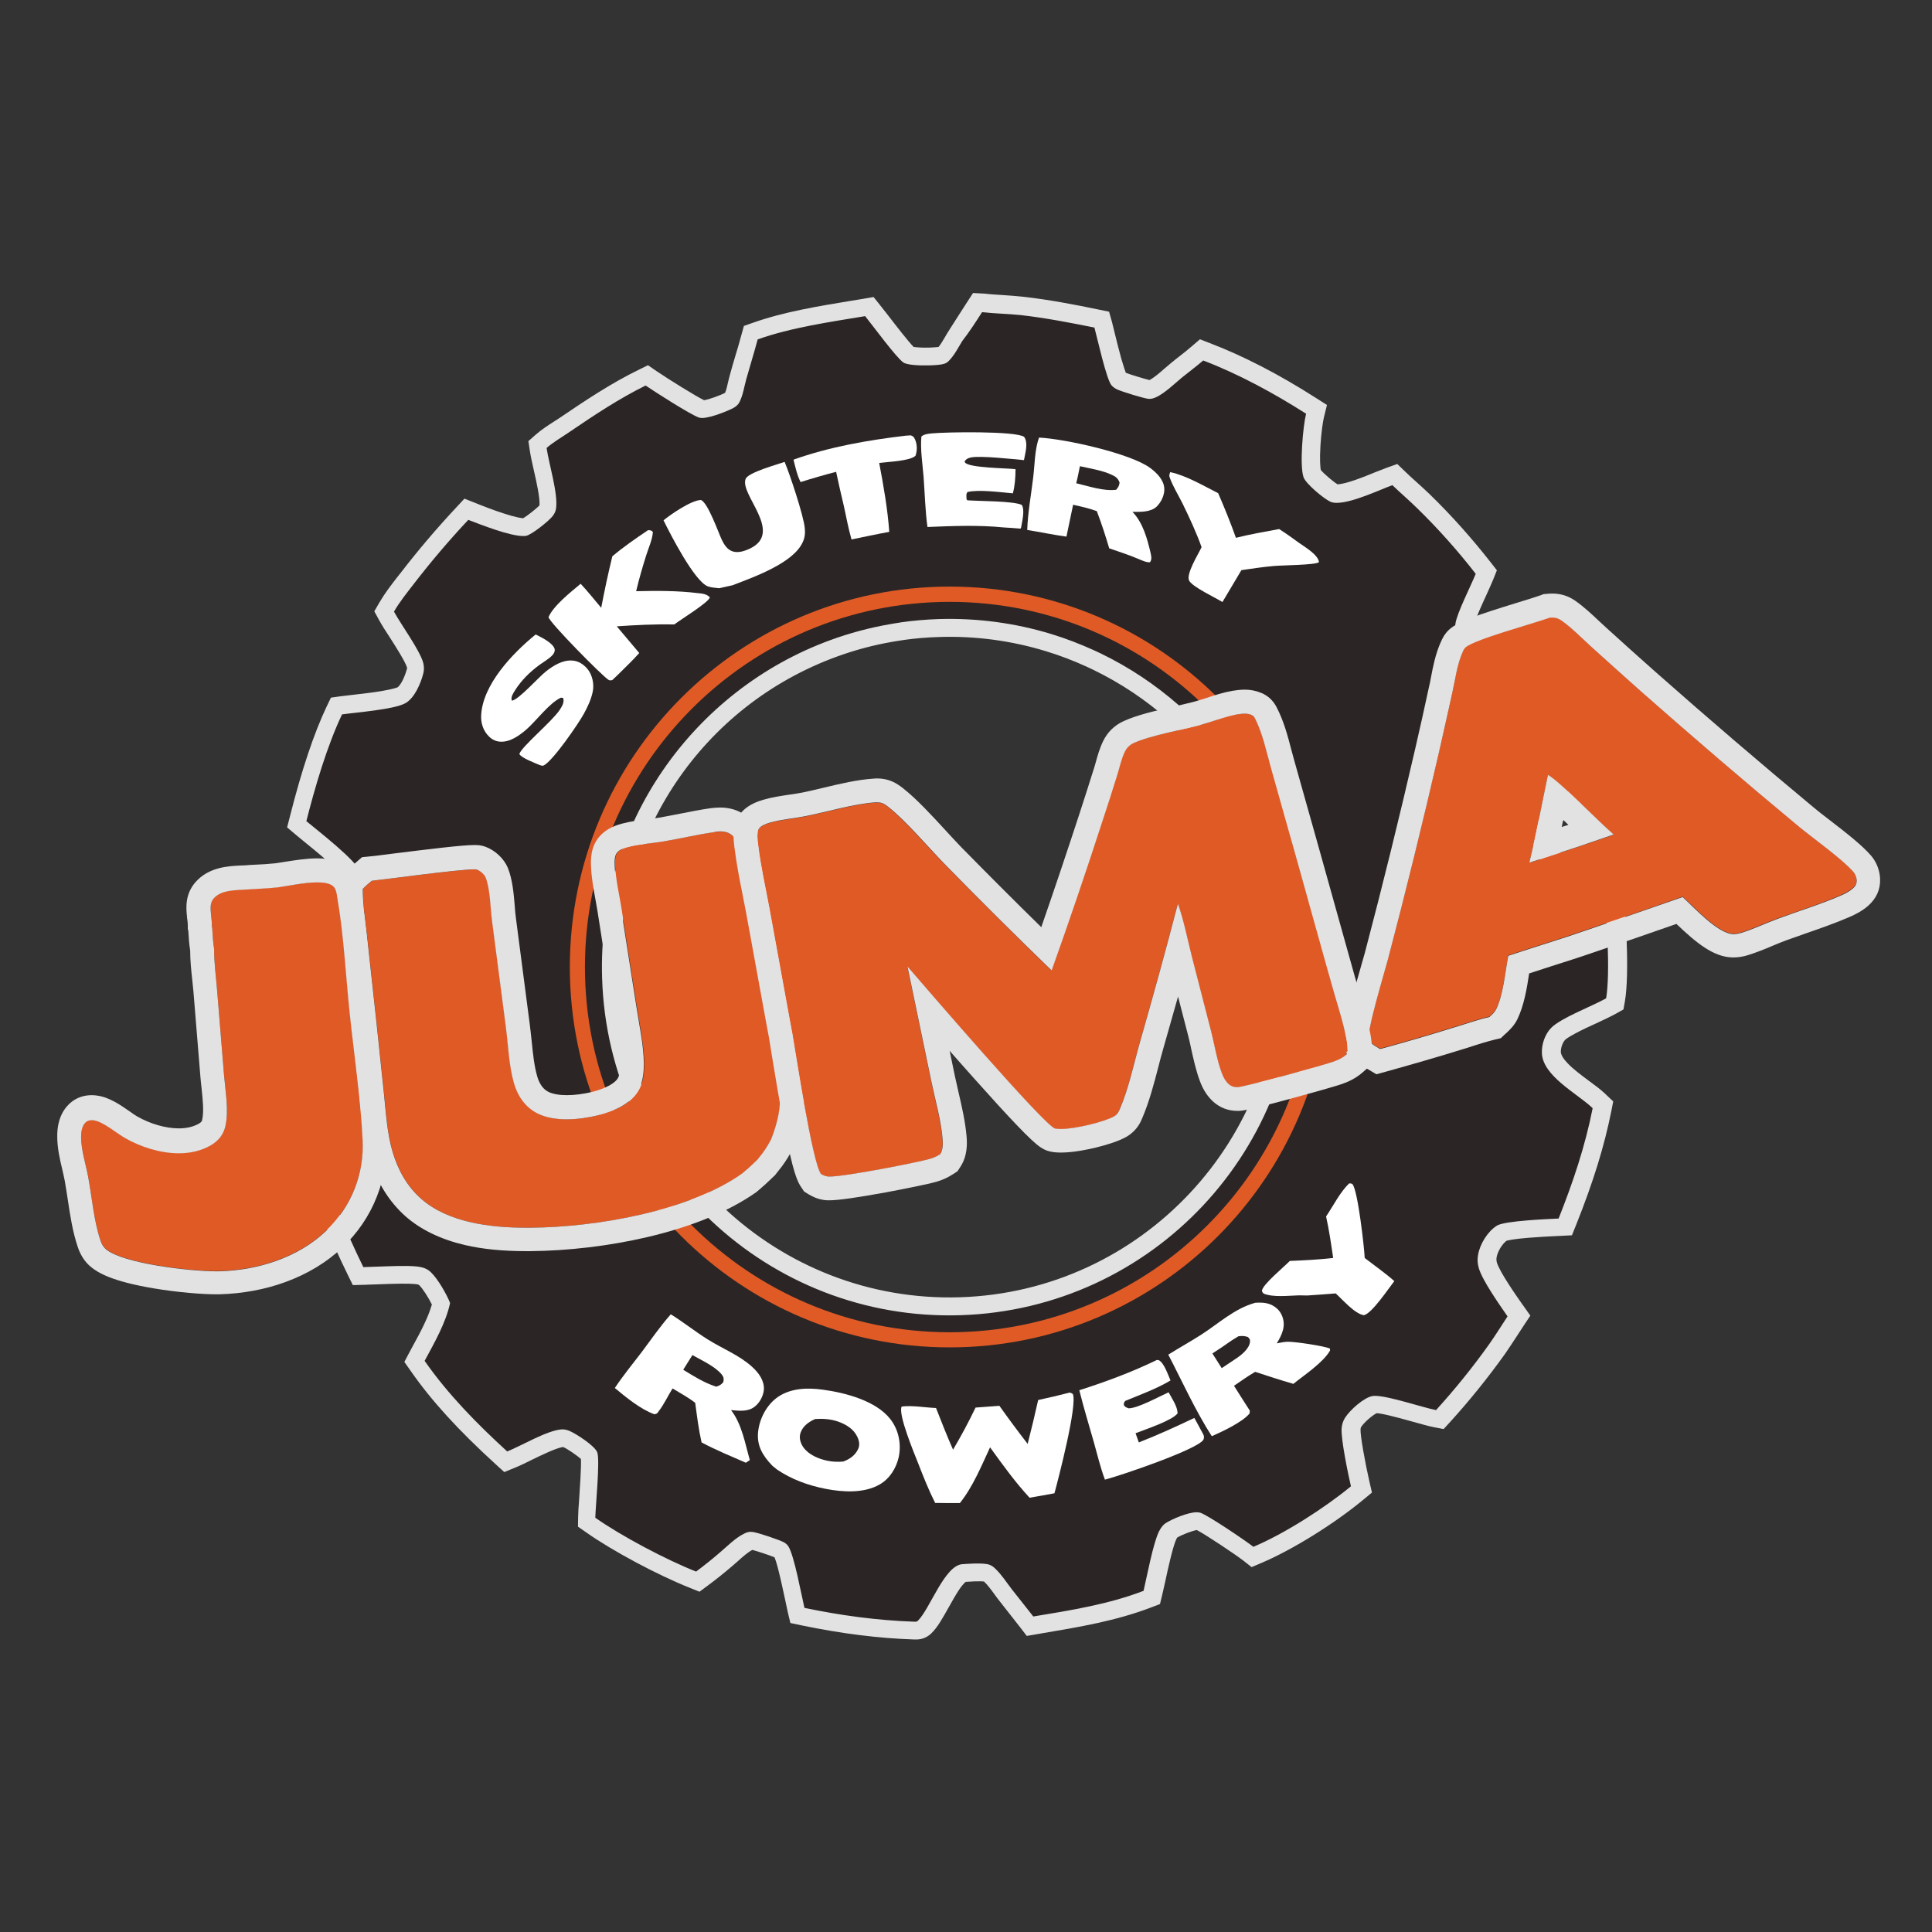 <?xml version="1.0" encoding="UTF-8"?>
<svg xmlns="http://www.w3.org/2000/svg" xmlns:xlink="http://www.w3.org/1999/xlink" version="1.1" id="Warstwa_1" x="0px" y="0px" viewBox="0 0 1024 1024" style="enable-background:new 0 0 1024 1024;" xml:space="preserve">
<rect x="0" y="0" width="1024" height="1024" fill="#333333" stroke="none"/>
<style type="text/css">
	.st0{fill:#2B2625;}
	.st1{fill:#E2E2E2;}
	.st2{fill:#FFFFFF;}
	.st3{fill:#E05A26;}
</style>
<g transform="matrix(0.776,0,0,0.889,2329.66,0)">
	<g transform="matrix(1.011,0,0,0.884,-5.966,194.142)">
		<g>
			<path class="st0" d="M-2344.4,880.4c-0.4,0-0.7,0-1,0c-0.1,0-0.3,0-0.4,0h-0.1l-0.1,0c-23.6-0.8-48.1-3.9-74.9-9.4l-3.8-0.8     l-0.9-3.8c-0.5-2-1-4.7-1.7-7.9c-1.9-9-5.8-27.6-8.3-31.6c-0.2-0.3-0.4-0.6-1-0.9c-2.3-1.3-15.4-5.6-18.4-6.2     c-0.3-0.1-0.6-0.1-0.9-0.1c-0.3,0-0.8,0.1-1.7,0.5c-3.9,1.9-7.9,5.4-11.6,8.8c-1.2,1.1-2.4,2.2-3.7,3.2     c-5.2,4.5-10.7,8.9-16.3,13.1l-2.7,2l-3.1-1.2c-21.4-8.4-51.9-24.7-69.4-37l-2.6-1.9l0.1-3.2c0-2.4,0.3-6.5,0.7-11.8     c0.6-7.9,1.8-26.2,1-30.1c-1.6-2.6-10.9-9.1-15.4-11c-0.9-0.4-1.7-0.6-2.3-0.6l-0.1,0c-5.6,0.3-15.6,5.3-23.8,9.3     c-4.1,2-8,3.9-11.2,5.2l-3.5,1.4l-2.8-2.6c-24.9-22.7-42.9-42.4-56.7-62.1l-2.1-3.1l1.8-3.3c0.7-1.3,1.4-2.6,2.1-3.9     c5.6-10.3,11.5-21,14.1-31.6c-2.4-5.5-7.4-13.6-10.7-16.8c-1.2-1.1-2.6-1.8-4.3-2.2c-4.5-0.9-16.6-0.5-20.5-0.4     c-2.9,0.1-5.8,0.2-8.4,0.3c-2.2,0.1-4.3,0.2-6.1,0.2c-0.8,0-1.5,0-2.2,0.1l-3.9,0.1l-1.7-3.5c-12.3-25.1-21.3-47.5-30.3-74.8     l-1-3.1l2-2.6c4.4-5.5,9.3-10,14-14.3c6.6-6.1,12.8-11.8,17.3-20c-0.1-0.8-0.2-1.6-0.4-2.4c-0.6-4.3-1.4-9.7-3.3-12.2     c-4.3-5.7-18.8-10.9-38.6-14l-4.5-0.7l-0.6-4.5c-0.8-5.9-1.1-11.8-1.3-17.6c-0.1-1.9-0.2-3.7-0.3-5.5c-1.2-19-1.5-38.2-1.1-57.3     l0.1-4l3.7-1.5c3.4-1.4,7.2-2.7,10.8-3.9c10-3.4,20.4-6.8,26.3-13.6c2.6-3,4.5-11,4.1-16.6c-0.4-0.8-2.5-3.9-11.2-11.7     c-6.1-5.5-13.3-11.2-18-15c-1.9-1.6-3.5-2.8-4.5-3.7l-2.9-2.4l0.9-3.7c8-31.5,16-55.4,24.5-73.2l1.4-2.9l3.2-0.5     c2.4-0.4,5.5-0.7,9.1-1.1c9.3-1.1,26.7-3.1,31.5-5.7c3.4-1.8,7.1-8.4,9.2-15.9c0.4-1.5,0.4-2.9,0.1-4.3     c-1.3-4.9-7.4-14.4-12.3-22.1c-2.7-4.2-5.2-8.1-7-11.3l-1.7-3l1.7-3c3.4-6,7.7-11.4,11.8-16.7c0.7-0.9,1.3-1.7,2-2.5     c11.7-15.1,24.2-29.8,37.2-43.7l2.8-3l5,1.9c7.3,2.8,26.5,10.3,34.1,10.1c0.2,0,0.3,0,0.4,0c2.9-1.1,12.8-8.9,14.5-11.2     c0.6-0.8,1-1.6,1-2.3c0.8-5.8-1.8-17.1-3.8-26.1c-1.1-4.7-2.1-9.2-2.6-12.8l-0.5-3.3l2.5-2.2c3.7-3.2,7.9-5.9,11.9-8.5     c1.6-1,3-2,4.5-2.9c17.2-11.7,34.1-22.8,51.9-31.5l3.2-1.5l2.9,2c7.7,5.3,29.3,18.8,34.4,20.8c0.1,0,0.2,0,0.4,0     c4.4-0.1,14.5-4,18.1-6c1.4-0.8,1.7-1.3,1.7-1.5c1.3-2.6,2.1-6,2.9-9.5c0.4-1.6,0.8-3.2,1.2-4.8c1.1-4.1,2.3-8.1,3.5-12.1     c1.4-4.8,2.9-9.7,4.2-14.6l0.8-3.1l3-1.1c20.2-7.2,44-11.1,65-14.5c2.9-0.5,5.8-0.9,8.6-1.4l3.5-0.6l2.2,2.7     c1.4,1.7,3.4,4.3,5.8,7.4c4.7,6.1,15.6,20.3,18.7,22.5c1.4,0.6,6.6,1.2,14.3,1c3.9-0.1,6.9-0.4,8-0.7c0.5-0.1,0.5-0.1,1-0.6     c2.2-2.3,4-5.4,5.9-8.6c0.7-1.2,1.4-2.4,2.1-3.5c4.1-6.5,8.3-13.1,12.6-19.7l2-3.2l3.7,0.4c4.2,0.5,8.4,0.7,12.9,1     c4.3,0.3,8.8,0.5,13.2,1c17.5,1.9,34.4,5.3,50.3,8.5l3.6,0.7l1,3.6c0.5,1.7,1.1,4.2,1.9,7.5c1.7,7.1,6.3,25.8,8.5,29.1     c0.4,0.4,1,0.8,1.8,1.1c3.1,1.4,16.7,5.6,19.3,5.8c0,0,0.1,0,0.2,0c0.8,0,2-0.7,2.9-1.2c3.6-2.1,7.3-5.2,10.8-8.3     c1.4-1.2,2.9-2.5,4.4-3.7c1.9-1.6,3.9-3.1,5.8-4.6c2.9-2.2,5.6-4.4,8.2-6.6l2.7-2.4l3.4,1.3c21.9,8.3,45.7,20.6,70.6,36.4     l3.7,2.3l-1.1,4.2c-2.2,8.6-4,33.2-1.9,39.3c1.4,2.9,11.6,11.6,14.9,13c0.1,0,0.7,0.3,2.3,0.2c7-0.2,19.2-5.2,27.4-8.5     c3.1-1.2,5.7-2.3,7.8-3l3.5-1.2l2.7,2.6c2.5,2.5,5.2,4.9,7.9,7.3c2.9,2.6,5.9,5.3,8.8,8.1c7.2,7,14.2,14.4,20.9,21.8     c6.7,7.5,13.2,15.3,19.4,23.2l2.1,2.7l-1.3,3.2c-1.1,2.7-2.8,6.5-4.7,10.5c-3.2,7.1-8.2,17.7-8.7,21.7c-0.7,5.2,1.5,9.5,3.5,12.2     c2.3,3.1,5.1,5.4,8.1,6.6c5,2.1,15.4,2.8,23.8,3.3c4.9,0.3,9.6,0.6,13.4,1.1l3,0.4l1.5,2.7c3.3,6.1,6.4,12.3,9.3,18.5     c2.9,6.1,5.7,12.5,8.3,19c2.6,6.4,5,13,7.3,19.5c2.2,6.5,4.3,13.2,6.2,19.8l1,3.5l-2.6,2.5c-1.9,1.8-4.6,4.2-7.8,7     c-6,5.3-20.2,17.7-21.7,21.6c-1.6,4.2-1.2,9.7,1,14c0.4,0.7,0.7,1.4,1.1,2c0.4,0.6,0.9,1.2,1.4,1.8c0.5,0.6,1,1.1,1.6,1.6     c0.6,0.5,1.2,1,1.8,1.4c5.7,3.8,22.3,8.9,31.2,11.7c1.4,0.4,2.7,0.8,3.8,1.2l3.4,1.1l0.7,3.5c3.6,16.8,5.6,60.3,2.7,77.1     l-0.5,2.8l-2.5,1.4c-3.4,1.9-8.1,4.1-13.1,6.4c-8.1,3.8-19.3,9-22.8,12.6c-2.8,2.9-4.6,8-4.5,12.4c0.2,8.4,11.8,17,21.2,24     c3.9,2.9,7.6,5.7,10.6,8.4l3.1,2.9l-0.7,3.3c-4.7,23.4-11.9,46.7-23.3,75.4l-1.4,3.6l-3.9,0.2c-0.6,0-1.3,0.1-2.2,0.1     c-4.9,0.2-13,0.6-20.8,1.3c-12.5,1.1-15.4,2.3-15.8,2.5c-4.6,3-8.9,9.6-9.9,15.5c-0.4,2.2-0.3,4.3,0.3,6.3     c2.2,7.3,13.3,23.1,18,29.9l2.9,4.2l-2.3,3.4c-1.6,2.4-3.2,4.9-4.7,7.3c-2.4,3.8-4.9,7.7-7.6,11.5l0,0     c-11.2,15.7-23.5,30.9-36.4,45.2l-2.3,2.5l-3.3-0.6c-3.4-0.7-8.4-2.1-14.1-3.7c-9-2.5-21.3-6-26.1-5.8c-0.3,0-0.5,0-0.5,0     c-3.5,0.7-11.6,7.3-14.6,12c-0.8,1.3-1.2,2.6-1.3,4.3c-0.3,5.4,3.4,25.4,6.2,37.2l0.8,3.6l-2.9,2.4c-19.3,16-47,33.2-67.4,41.7     l-3.3,1.4l-2.8-2.2c-6.3-5-29.8-20.5-33.9-22c-0.1,0-0.3,0-0.8,0c-4.4,0.1-13.3,3.8-17.1,6.1c-1.1,0.6-1.9,1.7-2.8,3.5     c-2.7,5.5-5.9,20.3-8,30.1c-0.7,3.4-1.4,6.3-1.9,8.7l-0.7,3.1l-3,1.1c-23.2,8.9-48.1,13.1-72.3,17.1l-7,1.2l-2.2-2.8     c-2.1-2.7-4.2-5.3-6.3-7.9c-2.6-3.3-5.4-6.8-8-10.2c-1-1.3-1.9-2.6-2.9-3.9c-2.5-3.4-5-6.8-7.7-9.4c-0.6-0.6-1.4-1.3-2-1.5     c-0.5-0.2-2.4-0.7-8.8-0.5c-2,0.1-3.9,0.2-5.5,0.3c-0.6,0-1.1,0.1-1.6,0.1c-0.6,0-2.7,0.5-6.5,5.5c-3.1,4.1-6.2,9.6-9.1,14.9     c-3.7,6.7-7,12.5-10.6,16C-2340.4,879.5-2342.3,880.4-2344.4,880.4z M-2354.5,206.1c-2.4,0.3-4.8,0.7-7.2,1.1     c-13.2,2.3-26.3,5.8-38.9,10.4c-93,33.9-153.3,123.2-150.2,222.2c3.9,126.1,109.8,225.5,235.9,221.6     c126.1-3.9,225.5-109.8,221.6-235.9c-2.7-85.3-52.1-161.5-129-198.9c-1.6-0.8-3.3-1.6-4.8-2.3c-9.1-4.1-18.5-7.7-28-10.6     c-23.9-7.3-48.8-10.6-74.1-9.8c-8.3,0.3-16.6,1-24.8,2.1C-2354.1,206-2354.5,206.1-2354.5,206.1z"></path>
			<path class="st1" d="M-2300.1-9.1c8.7,1,17.5,1.1,26.2,2c16.7,1.9,33.2,5.1,49.7,8.4c1.9,6.9,8,34.6,11.5,38.9     c1.1,1.3,2.5,2.2,4,2.9c3.4,1.5,17.8,6,21.2,6.3c0.3,0,0.6,0,0.9,0c2.1-0.1,3.9-1,5.8-2c5.7-3.3,10.9-8.4,16-12.6     c4.7-3.8,9.6-7.4,14.1-11.3c24.1,9.2,47.8,22.1,69.5,35.9c-2.1,8.4-4.5,35-1.7,42.9c1.6,4.4,13.7,14.5,18.2,16.5     c1.3,0.6,3,0.8,4.9,0.7c10.7-0.3,29.3-9.2,36.9-11.9c5.4,5.2,11.2,10.1,16.6,15.4c7.1,6.9,14,14.1,20.6,21.5     c6.6,7.4,13,15,19.1,22.9c-3.3,8.2-12.7,26.5-13.7,33.6c-0.8,6,1.1,11.9,4.7,16.7c2.7,3.7,6.3,6.8,10.6,8.6     c9,3.7,28.1,3.3,38.6,4.8c3.2,6,6.3,12.1,9.2,18.2c2.9,6.2,5.6,12.4,8.2,18.7c2.6,6.3,4.9,12.7,7.1,19.1     c2.2,6.4,4.2,12.9,6.1,19.5c-6.9,6.6-28.3,23.7-31,30.8c-2.2,6-1.6,13.2,1.3,18.8c0.5,0.9,1,1.8,1.5,2.6c0.6,0.8,1.2,1.6,1.9,2.4     c0.7,0.8,1.4,1.5,2.1,2.2c0.8,0.7,1.6,1.3,2.4,1.9c7.3,5,27.4,10.7,36.5,13.6c3.4,16.1,5.4,58.9,2.6,74.8     c-9.4,5.3-30.8,13.3-37.2,20c-4.1,4.2-6.4,10.9-6.2,16.8c0.4,15.3,23.3,27.1,33.7,36.7l0.6,0.6c-5.1,25.8-13.3,50-23,74.4     c-7.6,0.4-36.4,1.5-41.7,4.8c-6.3,4-11.4,12.3-12.7,19.6c-0.6,3.1-0.4,6.1,0.5,9.1c2.5,8.5,14.1,24.8,19.4,32.5     c-4.1,6.2-8,12.5-12.3,18.6c-11.1,15.6-23.1,30.4-36,44.6c-9.2-1.8-32.8-9.8-41.5-9.6c-0.5,0-1,0.1-1.4,0.1     c-6,1.1-15.3,9.5-18.6,14.7c-1.4,2.2-2.1,4.6-2.3,7.2c-0.5,7.3,4.4,30.9,6.3,39c-17.6,14.5-44.9,32-65.9,40.8     c-5.4-4.2-30.8-21.4-35.9-23c-0.8-0.2-1.7-0.3-2.7-0.3c-6.1,0.2-16,4.5-20.1,7c-2.4,1.4-3.9,3.6-5.1,6c-4,8.1-8.1,30.3-10.4,40     c-23.7,9.1-49.6,13.2-74.5,17.3c-4.7-6.1-9.6-12-14.3-18.1c-3.6-4.6-7-10-11.2-14c-1.2-1.2-2.5-2.2-4.1-2.8     c-2.5-0.9-6.9-0.9-11-0.8c-2.8,0.1-5.4,0.3-7.2,0.4c-12.1,0.7-21.9,30-30.1,38.1c-0.6,0.6-1,0.7-1.6,0.7c-0.3,0-0.7,0-1.2,0     c-25.1-0.9-49.3-4.2-73.9-9.3c-2.1-8.9-6.9-35.2-10.8-41.4c-0.8-1.3-1.9-2.2-3.2-2.9c-3-1.6-16.7-6.2-20.3-6.8     c-0.7-0.1-1.4-0.2-2.1-0.2c-1.4,0-2.7,0.4-4.1,1.1c-6.1,2.9-11.5,8.5-16.7,12.9c-5.2,4.5-10.5,8.7-16,12.8     c-20.3-8-50.4-23.9-68.1-36.3c0.2-7.8,3.3-39.2,1.3-44.2c-1.8-4.4-14-12.3-18.6-14.3c-1.6-0.7-3.2-1.1-5-1.1c-0.1,0-0.2,0-0.3,0     c-9.8,0.6-27,10.9-36.9,14.9c-20.2-18.4-40.1-38.6-55.8-61.1c6.5-12.1,14.3-25.5,17.2-39c-2.2-5.8-8.3-16.3-12.8-20.6     c-2-2-4.5-3.2-7.3-3.7c-4.3-0.9-13.3-0.8-21.9-0.5c-5.4,0.2-10.6,0.4-14.5,0.5c-0.8,0-1.5,0-2.1,0.1     c-12.4-25.3-21.2-47.3-29.9-74c10.7-13.4,24.7-20.6,32.9-37.1c-1.1-5.9-1.6-14.4-5.2-19.2c-7.4-9.8-30.5-14.5-42.6-16.3     c-1-7.4-1.1-15.2-1.6-22.7c-1.1-18.9-1.5-37.9-1.1-56.8c12.8-5.2,30.1-8.3,39.4-19.1c4.2-4.8,6.2-15.3,5.5-21.6     c-0.7-6.4-29.3-28.5-35.9-34c5.8-22.9,14-50.8,24.1-72c9.9-1.4,35.1-3.3,42.7-7.5c6.2-3.4,10.3-13,12.1-19.7     c0.7-2.4,0.7-4.9,0.1-7.4c-2.3-8.7-14.9-25.7-19.8-34.7c3.7-6.5,8.7-12.6,13.3-18.6c11.6-15,23.9-29.5,36.9-43.3     c7.9,3,28.4,11.2,37.6,10.9c0.5,0,0.9,0,1.3-0.1c3.7-0.5,16-10.4,18.3-13.6c1.1-1.5,1.9-3.2,2.1-5c1.4-10-4.8-29.8-6.4-40.7     c4.7-4.1,10.6-7.4,15.8-11c16.3-11.1,33.4-22.4,51.1-31.1c6.5,4.4,29.9,19.4,36,21.6c0.6,0.2,1.5,0.3,2.4,0.3     c5.9-0.2,17-4.7,20.8-6.7c1.8-1,3.3-2.2,4.2-4c2.4-4.7,3.2-10.4,4.6-15.5c2.5-8.9,5.3-17.8,7.7-26.8c22.4-8,49.1-11.8,72.6-15.7     c5.2,6.4,21.1,28.1,25.9,31.3c2.6,1.7,10.8,2.1,17.7,1.9c3.9-0.1,7.4-0.4,9.2-0.9c1.7-0.4,2.8-1.1,4-2.4     c3.6-3.7,6.1-8.7,8.8-13.1C-2308.5,4-2304.3-2.6-2300.1-9.1 M-2314.7,667.4c129.7-4.1,231.5-112.4,227.4-242.1     c-2.8-90.4-56.3-167.2-132.4-204.1c-1.6-0.8-3.3-1.6-4.9-2.3c-9.3-4.2-18.9-7.9-28.7-10.9c-24-7.3-49.6-10.9-76.1-10.1     c-8.6,0.3-17.1,1-25.4,2.2c-0.2,0-0.3,0-0.5,0.1c-2.4,0.4-4.8,0.7-7.3,1.2c-13.8,2.4-27.1,6-40,10.7     c-92.6,33.8-157.5,124.1-154.2,228C-2552.8,569.6-2444.4,671.5-2314.7,667.4 M-2306.2-22l-4.1,6.3c-4.3,6.7-8.6,13.3-12.7,19.8     c-0.8,1.2-1.5,2.5-2.2,3.7c-1.5,2.5-2.9,4.9-4.3,6.6c-1.1,0.1-3,0.3-5.6,0.4c-5.6,0.2-9.4-0.2-11.2-0.4     c-3.7-3.7-12.8-15.5-16.8-20.7c-2.4-3.1-4.5-5.8-5.9-7.5l-4.4-5.5l-6.9,1.2c-2.8,0.5-5.6,0.9-8.6,1.4     c-21.3,3.5-45.3,7.4-66.1,14.8l-6,2.1l-1.7,6.1c-1.3,4.8-2.7,9.7-4.2,14.5c-1.2,4-2.4,8.1-3.5,12.2c-0.5,1.7-0.9,3.4-1.3,5.1     c-0.6,2.7-1.2,5.3-2,7.2c-3.4,1.8-10.9,4.5-14.2,5c-5.8-2.8-23.8-14-32.1-19.6l-5.8-4l-6.3,3.1c-18.1,8.8-35.2,20.1-52.6,31.9     c-1.4,0.9-2.8,1.9-4.3,2.8c-4.2,2.7-8.6,5.5-12.6,9l-5,4.4l1,6.6c0.6,3.9,1.6,8.4,2.7,13.2c1.7,7.4,4.2,18.5,3.8,23.5     c-1.8,2-8,6.9-11,8.7c-1.6-0.1-5.5-0.7-13.4-3.3c-6.6-2.1-13.4-4.8-17.5-6.4l-1.2-0.5l-7.6-3l-5.6,6     c-13.2,14.1-25.8,28.9-37.6,44.2c-0.6,0.8-1.3,1.7-2,2.5c-4.3,5.5-8.6,11.1-12.3,17.4l-3.4,5.9l3.3,6c1.8,3.3,4.4,7.4,7.2,11.6     c3.9,6.1,10.5,16.4,11.6,20.3c0.1,0.3,0.1,0.7-0.1,1.1c-0.8,2.9-2,5.9-3.2,8.2c-1.5,2.7-2.7,3.8-3,4c-0.3,0.1-2.7,1.2-11.1,2.6     c-5.9,1-12.5,1.7-18.3,2.4c-3.7,0.4-6.8,0.8-9.3,1.1l-6.4,0.9l-2.8,5.8c-8.6,18.1-16.8,42.4-24.9,74.3l-1.9,7.4l5.8,4.9     c1.1,0.9,2.7,2.2,4.6,3.8c4.7,3.8,11,8.9,16.8,14c6.4,5.6,9.1,8.6,10.2,10c-0.1,4.1-1.5,9.2-2.7,10.6     c-4.8,5.5-14.3,8.7-23.6,11.8c-3.7,1.2-7.6,2.5-11.2,4l-7.4,3l-0.2,7.9c-0.4,19.2-0.1,38.7,1.1,57.8c0.1,1.8,0.2,3.6,0.3,5.5     c0.3,5.9,0.6,12,1.4,18.1l1.2,9l9,1.4c23.2,3.5,32.8,9.2,34.7,11.6c1,1.4,1.8,6.8,2.2,9.4c0,0.1,0,0.2,0,0.3     c-3.9,6.5-9.2,11.3-15.1,16.8c-4.9,4.5-9.9,9.1-14.6,15l-4.1,5.1l2,6.2c9,27.6,18.2,50.3,30.6,75.6l3.4,6.9l7.7-0.2     c0.7,0,1.4,0,2.3-0.1c1.8-0.1,3.9-0.1,6.1-0.2c2.6-0.1,5.5-0.2,8.3-0.3c13.4-0.4,17.7,0,19.2,0.3c0.7,0.1,1,0.4,1.3,0.6     c2.2,2.1,6.1,8.1,8.5,13c-2.7,9.3-7.9,18.9-13,28.2c-0.7,1.3-1.4,2.6-2.1,3.9l-3.5,6.6l4.3,6.1c14,20.1,32.3,40.1,57.6,63.1     l5.6,5.1l7.1-2.9c3.5-1.4,7.4-3.3,11.6-5.4c6.2-3,16.4-8,21-8.6c0,0,0,0,0.1,0c2.8,1.2,9.3,5.6,12,8.1c0.3,5.7-0.8,20.4-1.2,27.1     c-0.4,5.3-0.7,9.5-0.7,12.1l-0.1,6.4l5.3,3.7c17.8,12.6,48.8,29.1,70.6,37.7l6.2,2.5l5.4-4c5.7-4.2,11.3-8.7,16.7-13.3     c1.3-1.1,2.6-2.2,3.8-3.3c3.3-3,6.7-6,9.8-7.6c3.2,0.8,11.7,3.6,15,5c0.5,1.3,1.6,4.3,3.1,10.6c1.5,6,2.9,12.8,4.1,18.2     c0.7,3.2,1.3,6,1.7,8l1.8,7.5l7.6,1.6c27.1,5.6,51.9,8.7,75.9,9.5l0.2,0h0.2c0.1,0,0.1,0,0.2,0c0.3,0,0.8,0,1.5,0     c3.7-0.1,7-1.6,9.7-4.2c4.2-4.1,7.6-10.3,11.6-17.4c2.4-4.3,4.9-8.7,7.3-12.3c2.2-3.2,3.7-4.5,4.3-5c0.2,0,0.5,0,0.7,0     c1.6-0.1,3.5-0.2,5.4-0.3c3.5-0.1,5.4,0,6.2,0.1c0.1,0,0.1,0.1,0.2,0.2l0,0l0,0c2.3,2.2,4.6,5.3,7,8.6c1,1.3,1.9,2.7,3,4     c2.7,3.5,5.4,6.9,8.1,10.3c2.1,2.6,4.2,5.3,6.2,7.9l4.4,5.7l7.1-1.2l3.4-0.6c24.4-4.1,49.7-8.3,73.5-17.4l6-2.3l1.5-6.2     c0.6-2.4,1.2-5.4,2-8.8c1.9-8.9,5.2-23.8,7.5-28.7c0.3-0.6,0.5-1,0.6-1.1c3.3-2,10.1-4.6,13.3-5.1c6,3.1,26.1,16.5,31.4,20.6     l5.6,4.4l6.6-2.8c20.8-8.8,49.1-26.3,68.9-42.7l5.8-4.8l-1.7-7.3c-2.9-12.7-6.3-31.3-6-35.5c0.1-0.8,0.2-1.2,0.4-1.4     c2.1-3.3,8-8.2,10.5-9.3c0.9,0,3.3,0.3,8.8,1.6c4.7,1.1,10,2.6,15.1,4c5.9,1.6,10.9,3.1,14.6,3.8l6.7,1.3l4.6-5     c13.1-14.4,25.5-29.8,36.9-45.7l0,0l0,0c2.7-3.9,5.3-7.9,7.8-11.7c1.6-2.5,3.1-4.8,4.7-7.2l4.6-6.9l-4.8-6.8l-0.6-0.8     c-3.8-5.4-15.3-21.8-17.2-28.2c-0.3-1.1-0.4-2.3-0.2-3.5c0.7-4,3.7-8.9,6.7-11.2c1.1-0.3,4.8-1.2,14.7-2c7.3-0.6,14.9-1,19.5-1.2     c0.8,0,1.6-0.1,2.2-0.1l7.8-0.4l2.9-7.2c11.5-28.7,19-53,23.7-76.5l1.3-6.6l-4.9-4.6l-0.6-0.6l0,0l0,0c-3.2-3-7-5.8-11.1-8.8     c-5.1-3.8-10.4-7.7-14.2-11.7c-2.9-3-4.5-5.7-4.6-7.6c-0.1-2.8,1.2-6.3,2.8-8.1c0.2-0.3,1.8-1.7,7.3-4.6c4.1-2.2,9-4.5,13.7-6.6     c5.1-2.4,9.9-4.6,13.5-6.6l5-2.8l1-5.6c3.1-17.7,1-61.7-2.7-79.4l-1.5-6.9l-6.8-2.1c-1.1-0.4-2.4-0.7-3.8-1.2     c-7.4-2.3-24.6-7.6-29.5-10.9c-0.4-0.3-0.8-0.6-1.2-0.9c-0.4-0.3-0.7-0.7-1-1.1c-0.3-0.4-0.6-0.8-0.9-1.2     c-0.3-0.4-0.5-0.8-0.8-1.3c-1.4-2.7-1.7-6.2-0.9-8.9c0.4-0.6,1.9-2.8,7.1-7.7c4.1-3.9,8.8-8,13-11.7c3.3-2.8,6.1-5.3,8-7.2l5.2-5     l-2-7c-1.9-6.7-4-13.5-6.3-20.1c-2.3-6.6-4.7-13.2-7.4-19.8c-2.7-6.6-5.5-13.1-8.5-19.3c-3-6.3-6.1-12.6-9.5-18.8l-2.9-5.4     l-6.1-0.9c-4-0.6-8.8-0.9-13.8-1.2c-7.5-0.5-17.8-1.1-21.9-2.8c-2-0.8-3.9-2.4-5.5-4.7c-1.3-1.8-2.8-4.6-2.4-7.8     c0.5-3.2,5.7-14.6,8.2-20c1.9-4.2,3.6-7.9,4.8-10.8l2.6-6.5l-4.3-5.5c-6.3-8-12.9-15.9-19.7-23.5c-6.8-7.6-13.9-15-21.2-22.1     c-3-2.9-6-5.6-9-8.3c-2.7-2.4-5.2-4.7-7.7-7.1l-5.4-5.2l-7,2.5c-2.2,0.8-4.9,1.9-8,3.1c-7.3,3-19.4,7.9-25.3,8.1c0,0-0.1,0-0.1,0     c-2.9-1.8-9.2-7.1-11.3-9.7c-0.3-1.8-0.8-6.9-0.2-16.4c0.5-8.3,1.6-15.9,2.3-18.9l2.1-8.5l-7.4-4.7c-25.2-16.1-49.4-28.5-71.7-37     l-6.7-2.6l-5.5,4.7c-2.5,2.2-5.2,4.3-8,6.5c-1.9,1.5-3.9,3-5.9,4.7c-1.5,1.3-3.1,2.6-4.5,3.8c-3.4,3-6.7,5.8-9.8,7.6     c-0.2,0.1-0.3,0.2-0.4,0.2c-3.7-0.9-13-3.7-16-4.9c-0.5-1.4-1.5-4.2-3.1-9.7c-1.5-5.5-3.1-11.7-4.3-16.7c-0.8-3.3-1.5-6-1.9-7.7     l-2-7.1l-7.3-1.5c-16-3.3-33.1-6.6-50.8-8.6c-4.6-0.5-9.1-0.8-13.5-1.1c-4.4-0.3-8.5-0.5-12.6-1L-2306.2-22z M-2353.1,212     c7.9-1.1,16-1.8,24.1-2c24.6-0.8,48.9,2.5,72.1,9.6c9.3,2.8,18.4,6.3,27.2,10.3c1.5,0.7,3.1,1.4,4.7,2.2     c74.9,36.3,123,110.5,125.6,193.6c3.8,122.8-92.9,225.8-215.7,229.6c-122.8,3.8-225.8-92.9-229.6-215.7     c-3-96.4,55.8-183.3,146.3-216.3c12.3-4.5,25-7.9,37.9-10.1c2.4-0.4,4.7-0.8,7-1.1l0.1,0C-2353.3,212-2353.2,212-2353.1,212z"></path>
		</g>
	</g>
	<g transform="matrix(1.011,0,0,0.884,-5.966,194.142)">
		<path class="st2" d="M-2345.1,87.8c-4,3.6-18.5,4-24.5,4.8c2.9,15.2,5.7,31.1,6.8,46.5c-8.6,1.5-17,3.4-25.5,5.1    c-2.1-7.3-3.5-14.8-5.1-22.2c-1.9-7.8-3.6-15.6-5.3-23.4c-8.1,2.1-16.1,4.4-24,6.9c-2.4-4.7-3.5-10-4.8-15.1    c24-8.6,50.4-13.2,76-16.2l3.3-0.2c1.1,0.5,1.5,0.6,2.2,1.6C-2343.9,79.1-2343.7,84-2345.1,87.8z"></path>
		<path class="st2" d="M-2072.5,159.5c-1.9,2-25.6,2.1-30.4,2.6c-7.4,0.6-14.7,1.8-22,2.8l-12.8,21.5c-4.9-3-20.3-10.2-22.5-14.4    c-2.3-4.4,6.2-17.9,8.4-22.6c-3.6-10-8.2-19.9-12.9-29.5c-2.8-5.6-6.4-11.4-8.5-17.1c-0.7-1.8-0.4-2.2,0.2-4    c10.9,2.3,22.6,9.3,32.4,14.2c4.3,9.9,8.4,20,12,30.1c9.6-2.4,19.4-4.1,29.2-5.9c4.7,3,9.2,6.2,13.7,9.5    C-2081.5,149.6-2073,154.7-2072.5,159.5z"></path>
		<path class="st2" d="M-2563.2,247.2c-1.1,5.1-3.4,10-6,14.7c-3.5,6.4-20.7,31.5-27,34.7c-1,0.5-1.6,0-2.7-0.2    c-3.1-1.4-12.5-4.8-13.8-7.5c1.4-4.9,22.2-22,27.3-29.8c1.6-2.5,3.2-5,2.3-8l-1.5-0.2c-8,3.7-16.7,15.7-23.5,21.6    c-4.5,3.8-10.6,8.4-17.3,8.1c-3-0.1-5.7-1.4-7.7-3.4c-4.1-3.9-5.7-9.3-5.4-14.5c1.1-20.4,20.5-41.1,36.8-54.4    c4,1.9,11.7,5.8,12.8,9.7c0.4,1.5-0.4,3.1-1.5,4.3c-2.4,2.5-5.9,4.5-8.7,6.5c-6.7,4.9-12.4,10.6-16.6,17.3    c-1.3,2.1-2.9,4.4-2.1,6.8c4.1,0,18.5-16.2,23.2-19.8c4.8-3.7,11.1-7.8,17.9-7.2c4,0.3,7.4,2.6,9.8,5.4    C-2563.3,235.4-2562,242.1-2563.2,247.2z"></path>
		<path class="st2" d="M-2421.2,145.9c-6.2,14.1-32.6,23.5-47.5,29.2l-9,2c-2.5-0.3-5.2-0.4-7.5-1.2c-9.1-3.1-25.8-35.8-30.1-44.6    c4.7-3.9,18.8-13.6,25.3-13.7c4.7,1.9,11.7,21.8,14,26.7c1.5,3.1,3.6,6.8,7.5,8c3.9,1.2,8.3-0.4,11.7-2c22.8-11-7.4-36.6-3-47    c1.8-4.3,21.2-9.6,26.3-11.4c3.5,8.2,12.8,36.2,13.6,44.5C-2419.5,139.8-2419.8,142.9-2421.2,145.9z"></path>
		<path class="st2" d="M-2311.9,91.5c0.1,0.3,0.1,0.6,0.3,0.8c2.5,3.7,28.5,3.8,34.1,4.5c0,5.2-0.4,11.2-1.8,16.3    c-8.3-0.7-22.8-2.7-30.6-0.9c-1.2,1.3-0.7,3.1-0.7,4.8l0.5,0.8c7.9,0.6,31,0.4,36.8,3.1c2.3,3.3,0.2,11.5-0.5,15.6    c-0.1,0.1-0.2,0.2-0.3,0.3c0,0-0.1,0.1-0.1,0.1c-3.7-0.3-7.5-0.6-11.3-0.8c-17.1-1.7-34.4-1-51.5-0.3c-1.5-11.1-1.8-22.6-2.6-33.7    c-0.7-8.8-2.3-18.5-1.5-27.3c1.8-1.6,4.3-1.8,6.8-2.1c10-1,56.8-1.7,62.6,2.3c3,4.2,0.7,11-0.1,15.7c-7.8-0.7-29.2-3.1-35.8-1.8    C-2309.7,89.4-2310.8,89.9-2311.9,91.5z"></path>
		<path class="st2" d="M-2484,183.3c-0.9,3.4-19.8,15-24,18.2c-13.1-0.2-25.9,0.4-38.9,1.3l15.2,18c-4.8,5.4-10.3,10.5-15.5,15.7    c-0.9,0.9-1.9,1.7-2.8,2.6c-1.2,0.1-1.6,0.4-2.6-0.3c-4.4-2.8-39.6-38.4-40.4-42.2c3.3-7.7,14.9-16.8,21.7-22.5    c4.9,5.2,9.3,10.8,13.9,16.2c2.2-11.6,4.7-23.2,7.5-34.7c7.5-6.4,15.9-12.1,24.2-17.7c1.8,0.3,2-0.1,3.2,1.3    c-0.3,5.1-3.1,11.1-4.6,16c-2.5,7.9-4.8,15.9-6.7,23.9c13.7-0.3,28-0.4,41.6,1.3C-2489,180.7-2486,181-2484,183.3z"></path>
		<path class="st2" d="M-2177,109.7c-0.4-5.6-4.8-10.2-9.5-13.7c-13.3-9.8-57.3-19.6-75.1-20.5c-3,8.1-2.9,18.6-4,27.2    c-1.4,11.6-3.6,23.5-4,35.1c8.8,1.4,17.6,3.3,26.5,4.5l4.5-21.5c5.4,1.2,10.8,2.4,16,4.3c3.2,8.3,5.9,16.7,8.4,25.1    c6.6,2.3,13.3,4.4,19.6,7.1c2.5,1,5.1,2.4,7.9,2.3c1.5-2,0.9-4.2,0.4-6.5c-2.2-9.3-5.1-20.2-12.2-27.5c5.6,0,12.1,0.3,16.3-3.5    C-2178.9,118.9-2176.7,113.9-2177,109.7z M-2209.5,110.7c-8.6,1.1-18.8-2.5-27-4.4c1-3.8,1.7-7.7,2.5-11.5    c7,1.6,15.2,2.8,21.5,5.8c2.9,1.3,4.4,2.6,5.3,5.3C-2207.5,108.1-2208.1,109-2209.5,110.7z"></path>
		<path class="st2" d="M-2021.6,644.4c-3.5,4.4-15.2,22-20.6,23c-6.3-1-14.6-10.8-19-14.7c-6.4,0.5-12.7,1-19.1,1.4l-5.7-0.1    c-7.1,0.2-17.5,1.5-23.9-1.2c-0.6-0.8-1.2-1.1-1.1-2.1c0.8-4.3,14.8-15.8,18.8-19.9c9.8-0.4,19.5-0.9,29.3-2    c-1.4-9.4-2.7-18.7-4.8-28c4.7-6.9,9.5-16.5,15.6-22.3c1,0.1,1.6-0.1,2.3,0.6c3.6,4.5,7.9,42.7,8.2,49.7    C-2034.9,634-2027.8,638.9-2021.6,644.4z"></path>
		<path class="st2" d="M-2150.8,751.7c-5.2,6.7-55.2,23.7-66.3,26.6c-3.1-8.2-5.1-16.9-7.5-25.3c-3.3-11.6-6.9-23.3-9.8-35    c18.2-5.8,35.4-12.2,52.4-20.4l1.2,0.1c3.7,1.7,6.5,10.4,8,13.7c-9.3,5.6-20.4,9.6-30.6,13.8c-1,1.5-1.1,1.4-0.8,3.1    c1.1,1.2,1.5,1.3,3.1,1.9c6.3,0,20.9-8.1,27-10.8c2.3,4.2,6,9.5,6.1,14.2c-3.8,4.9-21.5,10.7-28.4,13.4l2.2,6.2    c12.8-5,25.2-10.7,37.5-16.5c1.7,2.9,3.2,5.9,4.8,8.8c0.6,1.1,1.4,2.4,1.7,3.5C-2150.2,750.1-2150.2,750.9-2150.8,751.7z"></path>
		<path class="st2" d="M-2065.1,689.9c-4-1.8-23.3-4.6-28.2-4.6c-2.6,0-5.2,0.6-7.7,1.1c3.6-6,6.3-11.7,3.6-18.5    c-1.4-3.5-4.1-6.2-8-7.8c-3.4-1.3-6.5-1.3-10.1-1.1c-14.2,3.9-25,14.2-36.8,21.7c-7.2,4.6-14.8,8.8-22,13.3    c9.5,18.2,18.2,37.6,29.4,55c7.5-3.3,20.7-9.5,25.5-15.3l0.2-1.9c-3.6-5.6-7.2-11.2-10.7-16.8c4.7-3.2,9.3-6.5,14.3-9.4    c8.6,2.8,17.1,5.6,25.8,8.1c7.7-6.2,20.2-14.4,24.8-22.5L-2065.1,689.9z M-2119.1,685.4c-0.5,4.7-6,9.1-10.1,11.7l-9,6l-6.3-9.9    c4.4-2.8,8.7-5.7,12.9-8.7l4.7-2.9c2.6-0.3,3.9-0.3,6.4,0.5C-2119.5,683.2-2118.9,683.6-2119.1,685.4z"></path>
		<path class="st2" d="M-2455.6,702.1c-8.3-7.6-20.2-12.3-29.9-18.4c-8.5-5.3-16.3-11.6-24.9-16.9c-7.1,8-13.2,16.9-19.6,25.4    c-6.1,8-12.7,16-18.2,24.3c7.2,6,17.4,14.4,26.7,17.7c1.9-0.3,1.9-0.6,2.9-2c3.7-4.7,6.2-10.4,9.4-15.4c5.1,3.1,10.7,6.1,15.3,9.7    c1.2,8.9,2.3,17.9,4.3,26.7c9.6,5.1,19.8,9.3,29.9,13.7l2.7-1.8c-3.2-11.1-5.3-24.1-12.7-33.7c5.4,0.5,11.2,1.2,15.7-2.1    c3.7-2.7,6.2-7.6,6.5-11.8C-2447.2,711.5-2450.9,706.3-2455.6,702.1z M-2474.9,712.5c-1.5,1.8-2.4,2.3-4.8,3.1    c-8.4-2.7-15-7-22.3-11.4l6.2-9.9c6.4,3.6,15.5,7.7,19.9,13.2C-2474.5,709.3-2474.5,710.5-2474.9,712.5z"></path>
		<path class="st2" d="M-2251.2,787.5c-5.6,1.1-11.2,2-16.8,3c-9.9-10.7-18.3-22.4-26.7-34c-5.7,12.3-11.7,26.8-20.4,37.6    c-5.6,0-11.1,0-16.7-0.1c-4.4-8.7-8-17.8-11.5-26.8c-2.5-6.3-13.8-33.3-11.1-38.2c7.1-0.9,16,0.7,23.2,1    c3.7,9.4,7.4,18.9,11.5,28.1c5.5-9.3,10.6-18.8,15.2-28.4l16.1-1.2c6.2,8.7,12.5,17.2,19.1,25.7c2.5-9.8,4.9-19.7,7.1-29.6    c7.1-1.5,14.2-3.2,21.2-5c0.9,0.1,1.4,0.4,2.2,0.9C-2235.5,727.7-2248.5,777.5-2251.2,787.5z"></path>
		<path class="st2" d="M-2362.3,737.2c-9.6-12-29.8-17.5-45.6-19.6c-10.3-1.4-21.1-1-29.8,4.7c-8,5.4-12.8,15-13.7,23.7    c-1,9.3,3,16.1,9.7,23l3.1,2.5c9.6,6.5,20.9,10.7,32.8,13c11.8,2.3,26.1,3.1,36.6-3c6.9-4,11-11,12.7-18    C-2354.5,754.6-2356.3,744.7-2362.3,737.2z M-2383.9,757.8c-2,4.1-5.4,6.6-10,8.3c-3.6,0.3-7,0.2-10.5-0.5    c-6.4-1.3-13-4.2-16.5-9.2c-2-2.9-3-6.5-1.8-9.8c1.5-4.3,5.4-7.3,9.9-9.2c5.3-0.3,10.4,0,15.3,1.7c5.6,1.9,10.7,5.2,13,10.1    C-2383.1,751.9-2382.5,755.1-2383.9,757.8z"></path>
	</g>
	<g transform="matrix(1.011,0,0,0.884,-5.966,194.142)">
		<path class="st2" d="M-2348.1,199.1c-2.4,0.3-4.9,0.6-7.3,0.9C-2353,199.7-2350.5,199.4-2348.1,199.1z"></path>
	</g>
	<g transform="matrix(1.011,0,0,0.884,-5.966,194.142)">
		<g>
			<path class="st3" d="M-2322,176c-141.7,0-256.6,114.9-256.6,256.6c0,141.7,114.9,256.5,256.6,256.5     c141.7,0,256.5-114.9,256.5-256.5C-2065.5,290.9-2180.4,176-2322,176z M-2322,678.9c-136.1,0-246.4-110.3-246.4-246.3     s110.3-246.3,246.4-246.3c136,0,246.3,110.3,246.3,246.3S-2186,678.9-2322,678.9z"></path>
		</g>
	</g>
	<g transform="matrix(1.011,0,0,0.884,-5.966,194.142)">
		<g>
			<path class="st3" d="M-2743.4,610.5c-18.4,17.5-45.5,26.5-72.4,27.1c-16.2,0.4-64-4.8-76.1-14.8c-2-1.7-3.1-3.7-3.8-6     c-4.5-13.3-5.7-28.6-8.2-42.3c-1.6-8.9-4.8-18.3-4.9-27.3c0-3.3,0.5-8.1,3.5-10.4c1.4-1.1,3.4-1.2,5.2-1     c6.3,0.9,15.7,9,21.3,12.1c16.1,9.2,40.2,14.8,57.7,4.7c5.3-3.1,8.6-7.5,9.8-12.9c2.4-10.8,0-23.3-0.9-34.2l-4.7-57.4     c-0.7-9.1-2.1-18.6-2-27.7c-0.8-4.7-1-9.5-1.3-14.3l-0.2-0.9c0-2.4-0.2-4.8-0.5-7.2c-0.3-4.1-1.3-8.6,1.9-12.1     c5.1-5.6,14.7-5.3,22.1-5.8c7.1-0.5,14.3-0.7,21.4-1.5c8.7-0.9,30-6.2,37-0.9c2.3,1.8,2.7,5.8,3.1,8.4     c4.2,24.5,5.6,51.9,8.2,76.9c3,28.5,7.4,57.4,8.8,86C-2717.5,571.6-2725.8,593.9-2743.4,610.5z"></path>
			<path class="st1" d="M-2749.2,375.5c4.4,0,8.2,0.6,10.5,2.4c2.3,1.8,2.7,5.8,3.1,8.4c4.2,24.5,5.6,51.9,8.2,76.9     c3,28.5,7.4,57.4,8.8,86c1.1,22.5-7.2,44.8-24.8,61.5c-18.4,17.5-45.5,26.5-72.4,27.1c-0.6,0-1.1,0-1.8,0     c-17.6,0-62.7-5.2-74.3-14.8c-2-1.7-3.1-3.7-3.8-6c-4.5-13.3-5.7-28.6-8.2-42.3c-1.6-8.9-4.8-18.3-4.9-27.3     c0-3.3,0.5-8.1,3.5-10.4c1-0.8,2.3-1.1,3.7-1.1c0.5,0,1,0,1.5,0.1c6.3,0.9,15.7,9,21.3,12.1c10.1,5.7,23.2,10.1,36,10.1     c7.7,0,15.1-1.6,21.7-5.4c5.3-3.1,8.6-7.5,9.8-12.9c2.4-10.8,0-23.3-0.9-34.2l-4.7-57.4c-0.7-9.1-2.1-18.6-2-27.7     c-0.8-4.7-1-9.5-1.3-14.3l-0.2-0.9c0-2.4-0.2-4.8-0.5-7.2c-0.3-4.1-1.3-8.6,1.9-12.1c5.1-5.6,14.7-5.3,22.1-5.8     c7.1-0.5,14.3-0.7,21.4-1.5C-2769.9,378.1-2758.3,375.5-2749.2,375.5 M-2749.2,359.3v16.1V359.3L-2749.2,359.3     c-7.4,0-15.4,1.3-21.8,2.3c-2.5,0.4-4.9,0.8-6.4,1c-4.7,0.5-9.5,0.8-14.6,1c-2,0.1-4.1,0.2-6.1,0.4c-0.8,0-1.7,0.1-2.6,0.1     c-8.6,0.4-21.5,1-30.5,10.9c-7.6,8.3-6.6,18.2-6.1,23c0,0.4,0.1,0.8,0.1,1.2l0,0.4l0.1,0.4c0.3,1.9,0.4,3.4,0.4,4.8l0,2.1     l0.4,1.5c0,0.2,0,0.4,0,0.5c0.2,4,0.5,8.2,1.2,12.5c0,6.7,0.7,13.3,1.4,19.7c0.3,2.8,0.5,5.4,0.8,7.9v0l4.7,57.4     c0.2,2.6,0.5,5.3,0.8,7.9c0.8,7.7,1.7,15.6,0.4,21.4c-0.1,0.6-0.3,1.4-2.2,2.5c-3.7,2.1-8.2,3.2-13.6,3.2c-8.8,0-19.2-3-28-8     c-1.1-0.6-3-1.9-4.8-3.2c-6.6-4.6-14.1-9.8-22.3-10.9c-1.3-0.2-2.5-0.3-3.7-0.3c-5.2,0-9.9,1.6-13.7,4.6l0,0     c-4.4,3.5-9.7,10.4-9.6,23.2c0,8,1.8,15.6,3.4,22.3c0.6,2.8,1.3,5.4,1.7,7.8c0.7,3.9,1.3,8,2,12.4c1.6,10.6,3.2,21.6,6.8,32.2     c1.9,5.6,4.8,10,8.8,13.3c4.8,4,14.4,9.8,42.5,14.5c16.6,2.8,33.1,4,42.1,4c0.8,0,1.5,0,2.2,0c15.4-0.4,30.8-3.2,44.5-8.2     c15.1-5.5,28-13.3,38.6-23.3c10.3-9.8,18.2-21.3,23.3-34.3c5-12.6,7.2-25.9,6.5-39.6c-1-20.1-3.4-40.4-5.7-60     c-1.1-8.9-2.2-18-3.1-26.9c-0.8-7.8-1.5-15.7-2.2-24.1c-1.5-17.9-3.1-36.4-6.1-53.8c0-0.2-0.1-0.5-0.1-0.7     c-0.6-4-2-12.3-9.2-17.8C-2733.9,361.2-2740.6,359.3-2749.2,359.3z"></path>
		</g>
		<g>
			<path class="st3" d="M-1711.3,368.5c-7-8.3-27.3-22.8-36.7-30.5c-36.2-30-71.8-60.4-106.8-91.3c-11.3-10-22.6-20.1-33.8-30.3     c-6.4-5.8-12.8-12.4-19.9-17.5c-3.1-2.2-5.1-2.3-8.8-2c-10.5,3.9-50.2,14.5-56.2,19.8c-0.9,0.8-1.4,2.2-1.9,3.1     c-3.8,8.5-5,18.4-7,27.4c-3,13.7-6,27.4-9.2,41c-10.7,46.5-22.1,92.8-34.3,138.9c-2.1,8-14.9,49.8-12.8,54.4     c1.3,2.9,4.7,4.5,7.5,6.1c16.9-4.6,33.7-9.5,50.4-14.7c7.7-2.3,15.5-5.1,23.4-6.9c1.7-1.6,3.6-3.2,4.6-5.2c5-10.3,6-25,8.2-36.1     c17.6-5.9,35.5-11.2,53-17.3c21.7-7.3,43.3-14.7,64.8-22.3c7.5,6.6,23.8,24.8,34.2,25c1.9,0,3.7-0.3,5.5-0.9     c8.3-2.6,16.4-6.5,24.6-9.5c14.1-5.1,28.8-9.7,42.4-15.6c2.9-1.3,5.9-2.8,8.2-4.8c1.8-1.6,2.7-3.1,2.6-5.5     C-1709.3,372.2-1710.1,369.9-1711.3,368.5z M-1897.4,351.5l-33,10.8c4.8-19.5,8.4-39.5,12.6-59.1c8.2,4.5,34.7,31.9,44.4,40.2     L-1897.4,351.5z"></path>
			<path class="st1" d="M-1914.9,196.9c2.3,0,4,0.5,6.4,2.1c7.1,5.1,13.5,11.7,19.9,17.5c11.2,10.2,22.5,20.2,33.8,30.3     c35.1,30.9,70.7,61.4,106.8,91.3c9.4,7.7,29.7,22.2,36.7,30.5c1.2,1.4,2,3.7,2.1,5.5c0,2.4-0.8,3.9-2.6,5.5     c-2.3,2-5.3,3.6-8.2,4.8c-13.6,5.9-28.4,10.4-42.4,15.6c-8.2,3-16.3,6.9-24.6,9.5c-1.7,0.5-3.4,0.9-5.3,0.9c-0.1,0-0.2,0-0.3,0     c-10.4-0.2-26.8-18.3-34.2-25c-21.6,7.5-43.2,15-64.8,22.3c-17.5,6.1-35.4,11.4-53,17.3c-2.2,11.1-3.2,25.8-8.2,36.1     c-1,2-2.9,3.7-4.6,5.2c-7.9,1.8-15.7,4.6-23.4,6.9c-16.7,5.2-33.5,10.1-50.4,14.7c-2.8-1.7-6.1-3.3-7.5-6.1     c-2.1-4.6,10.7-46.3,12.8-54.4c12.2-46.2,23.6-92.5,34.3-138.9c3.1-13.7,6.2-27.3,9.2-41c2-8.9,3.2-18.9,7-27.4     c0.4-1,1-2.4,1.9-3.1c6-5.3,45.7-16,56.2-19.8C-1916.5,196.9-1915.7,196.9-1914.9,196.9 M-1930.4,362.2l33-10.8l24-8.2     c-9.7-8.2-36.2-35.7-44.4-40.2C-1922,322.7-1925.6,342.7-1930.4,362.2 M-1914.9,180.7c-1.4,0-2.7,0.1-3.7,0.2l-2.2,0.2l-2.1,0.8     c-2.7,1-8.6,2.8-14.8,4.7c-29.4,9-40.8,13.1-46.6,18.2l0,0c-3.4,3-5.1,6.7-5.8,8.5l-0.1,0.1l0,0c-3.6,8.1-5.3,16.7-6.7,24.2     c-0.4,2.2-0.8,4.3-1.3,6.2l0,0c-2.9,13.6-6,27.3-9.1,40.8c-10.6,46-22.1,92.6-34.2,138.4l0,0l0,0c-0.4,1.4-1.2,4.3-2.2,7.7     c-2.2,7.8-5.3,18.4-7.7,27.9c-4.3,17.4-4.8,23.8-2,29.7c3.3,7.1,9.3,10.6,12.9,12.6c0.3,0.2,0.6,0.4,0.9,0.5l5.9,3.5l6.6-1.8     c16.9-4.7,34-9.6,50.8-14.8c2.5-0.7,4.9-1.5,7.3-2.3c5.2-1.7,10.2-3.2,15-4.4l4.3-1l3.2-3c0.2-0.1,0.3-0.3,0.5-0.4     c2.1-2,5.4-5,7.6-9.5c4.6-9.7,6.4-20.9,7.9-30.8c4.9-1.6,9.7-3.1,14.5-4.7c9.7-3.1,19.6-6.2,29.4-9.6     c18.4-6.2,37.1-12.6,55.6-19.1c13,12.4,24.9,22.4,37.9,22.6c0.2,0,0.4,0,0.6,0c3.3,0,6.6-0.5,10-1.6c5.7-1.8,11-3.9,16.1-6.1     c3.2-1.3,6.2-2.6,9.2-3.7c4.4-1.6,9.1-3.2,13.6-4.8c9.8-3.4,19.9-6.9,29.6-11.1c3.7-1.6,8.4-3.9,12.6-7.6     c5.4-4.8,8.2-10.8,8-17.8c-0.1-5.6-2.3-11.4-5.9-15.7c-6.1-7.2-17.6-16.1-28.8-24.7c-3.8-2.9-7.4-5.7-9.9-7.8     c-35.8-29.7-71.6-60.3-106.4-91c-11.3-10-22.6-20.1-33.6-30.1l0,0c-1.6-1.5-3.2-3-5-4.6c-5.1-4.8-10.3-9.7-16.4-14     C-1904.1,182.3-1909.1,180.7-1914.9,180.7z M-1908.5,338.1c0.3-1.6,0.7-3.2,1-4.8c1.2,1.1,2.3,2.2,3.5,3.4L-1908.5,338.1z"></path>
		</g>
		<g>
			<path class="st3" d="M-2436.5,522.4c-0.3,9.3-2.6,17.5-6,26.3c-1.7,3.2-3.4,6.1-5.6,9.1l-3.7,4.7c-2.7,2.5-5.3,5.2-8.2,7.5     l-2.1,1.8c-35.5,25.2-98,36.3-143.4,36.6c-25.4,0.2-54.6-3-73.3-19.4c-9.9-8.6-15.9-19.9-19.4-31.6c-3.8-12.8-4.5-26.3-5.9-39.5     l-5.2-49.4l-6.1-55.7c-1.2-10.9-3-22-3-32.9c1.9-2,4-3.7,6.1-5.5c9.6-1,67.4-8.9,71.2-7.5c2.3,0.9,5,3.3,5.8,5.3     c3.1,7.7,3.2,20.7,4.3,29.1l9.4,72c1.6,12.3,2,25.8,5.6,37.8c2.4,8.2,7.2,16,16,20.3c11.5,5.7,28.3,4.2,40.6,1.1     c11.5-2.9,23.2-8.1,28.1-18.2c2.5-5,3-11.1,3-16.5c-0.1-12.7-3.1-25.9-5-38.4l-10.4-66.3c-1.5-9.6-4-19.7-4.3-29.3     c-0.1-2.7-0.2-6.4,1.7-8.6c1.6-1.9,4.6-3,7-3.6c7.5-2,16.3-2.5,24.1-3.8c11.3-1.9,22.5-4.6,33.8-6.2c4.4-0.6,8.5-0.7,12.1,1.8     c6.7,4.7,7.4,24.5,8.3,31.9c3.5,15.2,6,30.8,8.4,46.2l10.4,57.4C-2439.8,493-2436.1,507.9-2436.5,522.4z"></path>
			<path class="st1" d="M-2477.1,341.1c2.7,0,5.3,0.5,7.6,2.2c6.7,4.7,7.4,24.5,8.3,31.9c3.5,15.2,6,30.8,8.4,46.2l10.4,57.4     c2.6,14.3,6.3,29.2,5.8,43.6c-0.3,9.3-2.6,17.5-6,26.3c-1.7,3.2-3.4,6.1-5.6,9.1l-3.7,4.7c-2.7,2.5-5.3,5.2-8.2,7.5l-2.1,1.8     c-35.5,25.2-98,36.3-143.4,36.6c-0.7,0-1.4,0-2.1,0c-24.9,0-53-3.5-71.2-19.4c-9.9-8.6-15.9-19.9-19.4-31.6     c-3.8-12.8-4.5-26.3-5.9-39.5l-5.2-49.4l-6.1-55.7c-1.2-10.9-3-22-3-32.9c1.9-2,4-3.7,6.1-5.5c8.8-0.9,58.4-7.7,69.2-7.7     c1,0,1.6,0.1,1.9,0.2c2.3,0.9,5,3.3,5.8,5.3c3.1,7.7,3.2,20.7,4.3,29.1l9.4,72c1.6,12.3,2,25.8,5.5,37.8c2.4,8.2,7.3,16,16,20.3     c5.6,2.8,12.6,3.9,19.6,3.9c7.3,0,14.8-1.2,21-2.7c11.5-2.9,23.2-8.1,28.1-18.2c2.4-5,3-11.1,3-16.5c-0.1-12.7-3.1-25.9-5-38.4     l-10.4-66.3c-1.5-9.6-4-19.7-4.3-29.3c-0.1-2.7-0.2-6.4,1.7-8.6c1.6-1.9,4.6-3,7-3.6c7.5-2,16.3-2.5,24.1-3.8     c11.3-1.9,22.5-4.6,33.8-6.2C-2480,341.3-2478.6,341.1-2477.1,341.1 M-2477.1,325L-2477.1,325c-2.1,0-4.2,0.2-6.7,0.5     c-7,1-13.8,2.4-20.5,3.7c-4.7,0.9-9.2,1.8-13.7,2.6c-2.5,0.4-5.2,0.8-8.1,1.1c-5.7,0.7-11.5,1.4-17.4,3     c-6.6,1.7-11.7,4.7-15.2,8.8c-6.1,7.1-5.7,15.9-5.6,19.7c0.3,8,1.7,15.7,3.1,23.1c0.5,2.8,1,5.5,1.4,8.1l10.4,66.3     c0.5,3.3,1.1,6.6,1.6,9.7c1.6,9.3,3.1,18.1,3.2,26.3c0,5.6-0.8,8.2-1.3,9.2c-1.9,3.8-8.3,7.3-17.6,9.7     c-5.7,1.4-11.8,2.2-17.1,2.2c-5.2,0-9.6-0.8-12.4-2.2c-1.3-0.7-5.4-2.7-7.6-10.4c-2.1-7.1-2.9-15.3-3.8-24     c-0.4-3.7-0.8-7.6-1.3-11.4l-9.4-72c-0.3-2-0.5-4.6-0.7-7.4c-0.7-8.4-1.5-17.9-4.6-25.7c-2.5-6.2-8.4-11.9-15.1-14.4     c-2.8-1.1-5.4-1.2-7.6-1.2c-8.2,0-30.1,2.7-55.9,5.9c-6.8,0.9-12.7,1.6-15,1.8l-5,0.5l-3.8,3.3c-0.3,0.3-0.6,0.5-0.9,0.8     c-2,1.7-4.2,3.6-6.4,5.8l-4.4,4.6l0,6.4c0,9.2,1.1,18.1,2.1,26.8c0.3,2.8,0.7,5.4,0.9,8l6.1,55.7l5.2,49.4c0.2,2.3,0.5,4.6,0.7,7     c1.1,11.5,2.2,23.4,5.8,35.4c4.8,16.1,13,29.2,24.2,39.1c10.3,9,23.8,15.5,40.1,19.3c12.1,2.8,25.7,4.1,41.7,4.1     c0.8,0,1.5,0,2.2,0c25.5-0.2,53.6-3.5,78.9-9.4c14.2-3.3,27.5-7.4,39.3-12.1c13.3-5.3,24.8-11.4,34.4-18.1l0.5-0.4l0.5-0.4     l2.1-1.8c2.4-2,4.5-4,6.6-6c0.8-0.7,1.5-1.4,2.2-2.1l0.9-0.8l0.7-0.9l3.7-4.7l0.2-0.2l0.1-0.2c3.2-4.2,5.4-8.2,7-11.2l0.4-0.8     l0.3-0.9c3.1-8,6.7-18.8,7.1-31.6c0.4-13.4-2.1-26.1-4.5-38.5c-0.6-2.9-1.1-5.7-1.6-8.5v0l0,0l-10.4-57.2     c-2.2-14.1-4.8-30.4-8.4-46.3c-0.1-0.9-0.2-2.2-0.4-3.5c-0.5-4.8-1.1-11.3-2.5-17.4c-1.5-6.6-4.3-15.9-12.2-21.4     C-2465.1,326.7-2470.8,325-2477.1,325z"></path>
		</g>
		<g>
			<path class="st3" d="M-2054.1,490.1l0.5,1.3c-2.7,2.4-5.4,3.7-8.9,5c-6.6,2.4-60,17.1-65,17.3c-2.4,0.1-4.3-0.6-6-2     c-2.3-2-3.7-4.8-4.7-7.4c-3.4-9-4.9-19.1-7.3-28.4l-12.9-50c-3-11.9-5.4-24.3-9.5-36c-8.1,31.2-16.7,62.3-25.6,93.3     c-4.2,14.7-7.5,31-13.6,45.2c-0.9,2-1.6,3.6-3.8,4.9c-6.7,4.1-31.9,10.1-40,8.3c-6.9-1.6-88.6-96.5-99.7-109.3l16.1,77.3     c2.6,12.6,6.4,25.9,7.6,38.7c0.3,3.4,0.4,7.6-1.6,10.6c-2.3,1.5-4.4,2.4-7.1,3.2c-8.8,2.5-61.8,12.9-69.1,11.8     c-1.8-0.3-3-0.8-4.4-1.7c-5.9-8.5-16.7-80.1-19.3-94.9l-1.6-8.5l-13.8-75.5c-2.6-14.1-5.9-28.4-7.6-42.6c-0.4-3-1.2-8.6,0.4-11.2     c1.2-2,5-3.4,7.4-4.1c8-2.3,16.9-2.9,25.1-4.6c14.5-2.9,31.6-8.1,46.3-9.1c4.1-0.3,5.8,0.8,8.7,3.1c11.5,9,27.1,27.3,37.7,38.1     c23.8,24.3,48,48.3,72.5,72c11.8-33,23.1-66.2,33.9-99.4c3.5-10.5,6.9-21.1,10.2-31.7c1.7-5.4,2.9-11.4,5.4-16.5     c1.2-2.5,3.2-4.5,6-5.8c11.1-5.1,32.6-8.8,45.4-12.3c8.1-2.2,16.1-5.5,24.4-7c3.1-0.6,7-1,9.9,0.2c1.1,0.5,1.8,1.1,2.3,2.1     c5.4,10.4,7.8,22.7,11,33.8l16.3,57.8l24.3,86.8c3.4,12.4,7.7,24.9,10.2,37.4c0.3,1.5,0.5,2.9,0.7,4.4c0.1,1.5,0.2,3,0.2,4.4     L-2054.1,490.1z"></path>
			<path class="st1" d="M-2122.7,261.7c1.6,0,3.2,0.2,4.5,0.8c1.1,0.5,1.8,1.1,2.3,2.1c5.4,10.4,7.8,22.7,11,33.8l16.3,57.8     l24.3,86.8c3.4,12.4,7.7,24.9,10.2,37.4c0.3,1.5,0.5,2.9,0.7,4.4c0.1,1.5,0.2,3,0.2,4.4l-0.9,0.8l0.5,1.3c-2.7,2.4-5.4,3.7-8.9,5     c-6.6,2.4-60,17.1-65,17.3c-0.1,0-0.3,0-0.4,0c-2.2,0-4-0.7-5.5-2c-2.3-2-3.7-4.8-4.7-7.4c-3.4-9-4.9-19.1-7.3-28.4l-12.9-50     c-3-11.9-5.4-24.3-9.5-36c-8.1,31.2-16.7,62.3-25.6,93.3c-4.2,14.7-7.5,31-13.6,45.2c-0.9,2-1.6,3.6-3.8,4.9     c-5.8,3.5-25.8,8.6-36.2,8.6c-1.5,0-2.8-0.1-3.8-0.3c-6.9-1.6-88.6-96.5-99.7-109.3l16.1,77.3c2.6,12.6,6.5,25.9,7.6,38.7     c0.3,3.4,0.4,7.6-1.6,10.6c-2.3,1.5-4.4,2.4-7.1,3.2c-8.4,2.4-56.8,11.9-67.7,11.9c-0.6,0-1,0-1.4-0.1c-1.8-0.3-3-0.8-4.4-1.7     c-5.9-8.5-16.7-80.1-19.3-94.9l-1.6-8.5l-13.8-75.6c-2.6-14.1-5.9-28.4-7.6-42.6c-0.4-3-1.2-8.6,0.4-11.2c1.2-2,5-3.4,7.4-4.1     c8-2.3,16.9-2.9,25.1-4.6c14.5-2.9,31.6-8.1,46.3-9.1c0.4,0,0.8,0,1.2,0c3.3,0,4.9,1.1,7.6,3.2c11.5,9,27.1,27.3,37.7,38.2     c23.8,24.3,48,48.3,72.5,72c11.8-33,23.1-66.2,33.9-99.4c3.5-10.5,6.9-21.1,10.2-31.7c1.7-5.3,2.9-11.4,5.4-16.5     c1.2-2.5,3.2-4.5,6-5.8c11.1-5.1,32.6-8.8,45.4-12.3c8.1-2.2,16.1-5.5,24.4-7C-2126.4,262-2124.5,261.7-2122.7,261.7      M-2122.7,245.5L-2122.7,245.5c-3.3,0-6.3,0.5-8.3,0.8c-6.3,1.1-12,3-17.5,4.8c-2.9,0.9-5.6,1.8-8.2,2.5c-3.8,1-8.6,2.1-13.7,3.3     c-12.4,2.8-25.2,5.7-34.2,9.9c-6.1,2.8-10.8,7.4-13.7,13.4l0,0l0,0c-2.4,4.9-3.8,9.9-5,14.3c-0.4,1.6-0.9,3-1.3,4.4     c-3.3,10.5-6.7,21.1-10.1,31.5l0,0l0,0c-8.2,25-16.7,50.3-25.4,75.3c-18.2-17.8-36.3-35.9-54.2-54.1c-3-3.1-6.5-6.9-10.2-10.9     c-9.3-10.1-19.9-21.6-29-28.7c-4.1-3.2-9.1-6.6-17.5-6.6c-0.7,0-1.5,0-2.2,0.1c-11.2,0.7-22.9,3.5-34.2,6.2     c-5,1.2-9.7,2.3-14.1,3.2c-2.7,0.5-5.6,1-8.7,1.4c-5.8,0.9-11.7,1.7-17.8,3.5c-8,2.3-13.5,6-16.7,11.2c-4.4,7.3-3.3,15.9-2.7,21     l0.1,0.5c1.3,10.4,3.3,20.7,5.3,30.7c0.8,4.2,1.7,8.6,2.5,12.8l13.8,75.5v0l0,0l1.6,8.5c0.4,2.4,1.1,6.5,1.9,11.7     c2.1,12.7,5.2,31.9,8.5,48.8c5.9,30.8,8.8,36.8,11.5,40.7l1.9,2.8l2.9,1.8c2.4,1.4,5.7,3.2,10.5,3.9c1.1,0.2,2.3,0.2,3.7,0.2     c5.9,0,18.6-1.8,37.8-5.3c12.9-2.4,28.9-5.6,34.4-7.2c4.2-1.2,7.7-2.8,11.4-5.2l2.9-1.9l1.9-2.9c4.8-7.3,4.7-15.5,4.2-20.9     c-0.9-10-3.2-19.9-5.4-29.4c-0.9-3.9-1.7-7.5-2.5-11.1l0,0l-3.5-16.9c5.5,6.2,11.1,12.6,16.6,18.7c11.7,13.1,21.2,23.5,28.3,30.9     c4.3,4.5,7.7,7.9,10.4,10.4c4.5,4.2,8,6.9,12.6,7.9c2.2,0.5,4.6,0.7,7.4,0.7c8.3,0,18.3-2.1,23.6-3.4c6.5-1.6,15.5-4.2,21-7.5     c6.7-4.1,9.1-9.6,10.2-12.3l0,0c4.8-11.2,7.9-23.1,10.9-34.6c1.1-4.4,2.2-8.5,3.4-12.6c3.3-11.5,6.6-23.2,9.9-34.8l7,27     c0.7,2.7,1.3,5.4,1.9,8.4c1.6,7.1,3.2,14.5,5.9,21.7c2.2,5.9,5.2,10.4,9.1,13.9c4.5,4,10.1,6.1,16.2,6.1c0.3,0,0.7,0,1.1,0     c2-0.1,5.3-0.2,35.5-8.4c9.7-2.6,29.5-8.1,34.5-9.9c4.2-1.5,9.1-3.7,14-8.1l8.6-7.6l-2.8-6.7c0-2-0.1-4-0.3-5.9     c-0.2-2-0.5-4-0.9-6c-1.8-9.1-4.5-17.9-7-26.5c-1.2-4.1-2.4-8-3.5-11.9l0,0l0,0l-24.3-86.8l0,0l-16.3-57.8l0,0l0,0     c-0.7-2.5-1.4-5-2.1-7.7c-2.4-9.2-5.1-19.6-10.1-29.1c-2.3-4.4-5.7-7.6-10.3-9.5l0,0l0,0     C-2115.1,246.2-2118.7,245.5-2122.7,245.5z"></path>
		</g>
	</g>
</g>
</svg>
